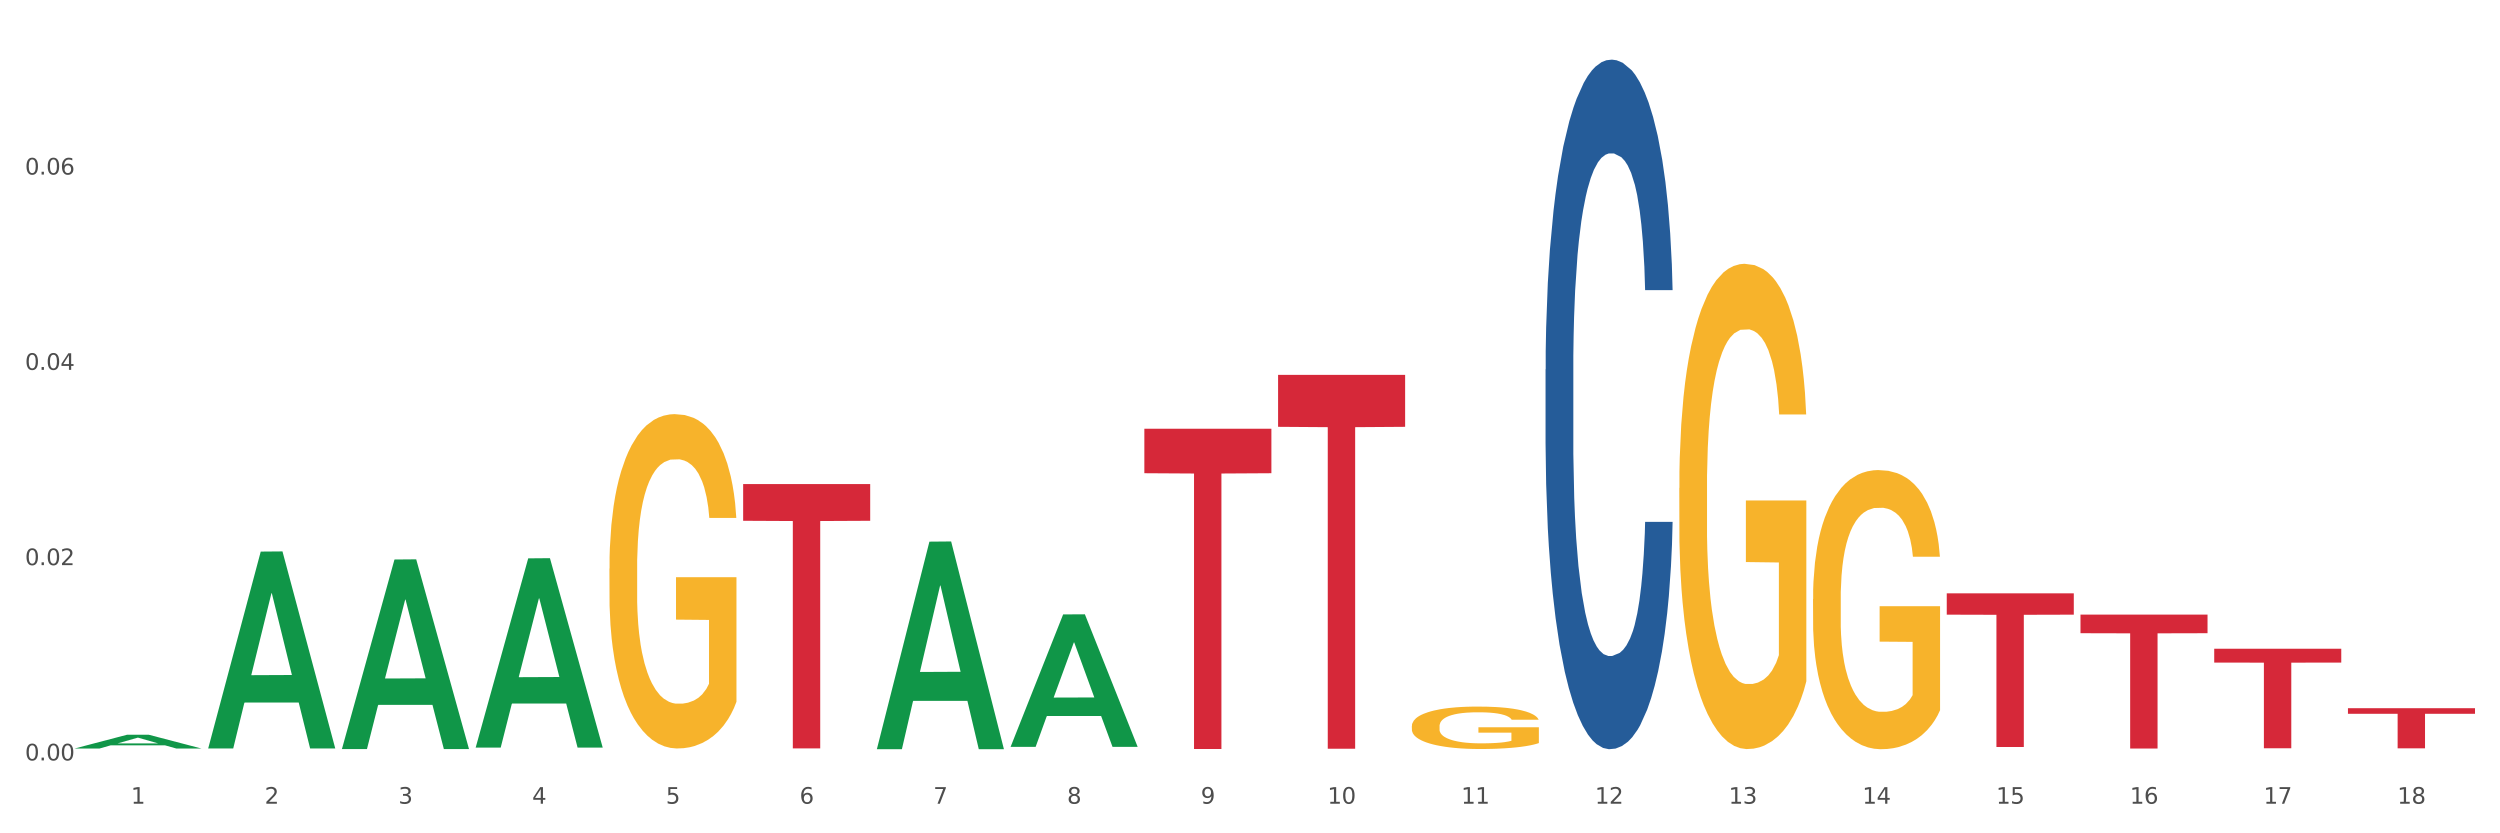 <?xml version="1.0" encoding="utf-8" standalone="no"?>
<!DOCTYPE svg PUBLIC "-//W3C//DTD SVG 1.1//EN"
  "http://www.w3.org/Graphics/SVG/1.1/DTD/svg11.dtd">
<svg xmlns:xlink="http://www.w3.org/1999/xlink" width="1080pt" height="360pt" viewBox="0 0 1080 360" xmlns="http://www.w3.org/2000/svg" version="1.1">
 <rect x="0" y="0" width="1080" height="360" fill="#333333" stroke="none"/>
 <defs>
  <style type="text/css">*{stroke-linejoin: round; stroke-linecap: butt}</style>
 </defs>
 <g id="figure_1">
  <g id="patch_1">
   <path d="M 0 360 
L 1080 360 
L 1080 0 
L 0 0 
z
" style="fill: #ffffff; stroke: #ffffff; stroke-linejoin: miter"/>
  </g>
  <g id="axes_1">
   <g id="matplotlib.axis_1">
    <g id="xtick_1">
     <g id="text_1">
      <!-- 1 -->
      <g style="fill: #4d4d4d" transform="translate(56.563 347.204) scale(0.096 -0.096)">
       <defs>
        <path id="DejaVuSans-31" d="M 794 531 
L 1825 531 
L 1825 4091 
L 703 3866 
L 703 4441 
L 1819 4666 
L 2450 4666 
L 2450 531 
L 3481 531 
L 3481 0 
L 794 0 
L 794 531 
z
" transform="scale(0.016)"/>
       </defs>
       <use xlink:href="#DejaVuSans-31"/>
      </g>
     </g>
    </g>
    <g id="xtick_2">
     <g id="text_2">
      <!-- 2 -->
      <g style="fill: #4d4d4d" transform="translate(114.336 347.204) scale(0.096 -0.096)">
       <defs>
        <path id="DejaVuSans-32" d="M 1228 531 
L 3431 531 
L 3431 0 
L 469 0 
L 469 531 
Q 828 903 1448 1529 
Q 2069 2156 2228 2338 
Q 2531 2678 2651 2914 
Q 2772 3150 2772 3378 
Q 2772 3750 2511 3984 
Q 2250 4219 1831 4219 
Q 1534 4219 1204 4116 
Q 875 4013 500 3803 
L 500 4441 
Q 881 4594 1212 4672 
Q 1544 4750 1819 4750 
Q 2544 4750 2975 4387 
Q 3406 4025 3406 3419 
Q 3406 3131 3298 2873 
Q 3191 2616 2906 2266 
Q 2828 2175 2409 1742 
Q 1991 1309 1228 531 
z
" transform="scale(0.016)"/>
       </defs>
       <use xlink:href="#DejaVuSans-32"/>
      </g>
     </g>
    </g>
    <g id="xtick_3">
     <g id="text_3">
      <!-- 3 -->
      <g style="fill: #4d4d4d" transform="translate(172.109 347.204) scale(0.096 -0.096)">
       <defs>
        <path id="DejaVuSans-33" d="M 2597 2516 
Q 3050 2419 3304 2112 
Q 3559 1806 3559 1356 
Q 3559 666 3084 287 
Q 2609 -91 1734 -91 
Q 1441 -91 1130 -33 
Q 819 25 488 141 
L 488 750 
Q 750 597 1062 519 
Q 1375 441 1716 441 
Q 2309 441 2620 675 
Q 2931 909 2931 1356 
Q 2931 1769 2642 2001 
Q 2353 2234 1838 2234 
L 1294 2234 
L 1294 2753 
L 1863 2753 
Q 2328 2753 2575 2939 
Q 2822 3125 2822 3475 
Q 2822 3834 2567 4026 
Q 2313 4219 1838 4219 
Q 1578 4219 1281 4162 
Q 984 4106 628 3988 
L 628 4550 
Q 988 4650 1302 4700 
Q 1616 4750 1894 4750 
Q 2613 4750 3031 4423 
Q 3450 4097 3450 3541 
Q 3450 3153 3228 2886 
Q 3006 2619 2597 2516 
z
" transform="scale(0.016)"/>
       </defs>
       <use xlink:href="#DejaVuSans-33"/>
      </g>
     </g>
    </g>
    <g id="xtick_4">
     <g id="text_4">
      <!-- 4 -->
      <g style="fill: #4d4d4d" transform="translate(229.882 347.204) scale(0.096 -0.096)">
       <defs>
        <path id="DejaVuSans-34" d="M 2419 4116 
L 825 1625 
L 2419 1625 
L 2419 4116 
z
M 2253 4666 
L 3047 4666 
L 3047 1625 
L 3713 1625 
L 3713 1100 
L 3047 1100 
L 3047 0 
L 2419 0 
L 2419 1100 
L 313 1100 
L 313 1709 
L 2253 4666 
z
" transform="scale(0.016)"/>
       </defs>
       <use xlink:href="#DejaVuSans-34"/>
      </g>
     </g>
    </g>
    <g id="xtick_5">
     <g id="text_5">
      <!-- 5 -->
      <g style="fill: #4d4d4d" transform="translate(287.655 347.204) scale(0.096 -0.096)">
       <defs>
        <path id="DejaVuSans-35" d="M 691 4666 
L 3169 4666 
L 3169 4134 
L 1269 4134 
L 1269 2991 
Q 1406 3038 1543 3061 
Q 1681 3084 1819 3084 
Q 2600 3084 3056 2656 
Q 3513 2228 3513 1497 
Q 3513 744 3044 326 
Q 2575 -91 1722 -91 
Q 1428 -91 1123 -41 
Q 819 9 494 109 
L 494 744 
Q 775 591 1075 516 
Q 1375 441 1709 441 
Q 2250 441 2565 725 
Q 2881 1009 2881 1497 
Q 2881 1984 2565 2268 
Q 2250 2553 1709 2553 
Q 1456 2553 1204 2497 
Q 953 2441 691 2322 
L 691 4666 
z
" transform="scale(0.016)"/>
       </defs>
       <use xlink:href="#DejaVuSans-35"/>
      </g>
     </g>
    </g>
    <g id="xtick_6">
     <g id="text_6">
      <!-- 6 -->
      <g style="fill: #4d4d4d" transform="translate(345.428 347.204) scale(0.096 -0.096)">
       <defs>
        <path id="DejaVuSans-36" d="M 2113 2584 
Q 1688 2584 1439 2293 
Q 1191 2003 1191 1497 
Q 1191 994 1439 701 
Q 1688 409 2113 409 
Q 2538 409 2786 701 
Q 3034 994 3034 1497 
Q 3034 2003 2786 2293 
Q 2538 2584 2113 2584 
z
M 3366 4563 
L 3366 3988 
Q 3128 4100 2886 4159 
Q 2644 4219 2406 4219 
Q 1781 4219 1451 3797 
Q 1122 3375 1075 2522 
Q 1259 2794 1537 2939 
Q 1816 3084 2150 3084 
Q 2853 3084 3261 2657 
Q 3669 2231 3669 1497 
Q 3669 778 3244 343 
Q 2819 -91 2113 -91 
Q 1303 -91 875 529 
Q 447 1150 447 2328 
Q 447 3434 972 4092 
Q 1497 4750 2381 4750 
Q 2619 4750 2861 4703 
Q 3103 4656 3366 4563 
z
" transform="scale(0.016)"/>
       </defs>
       <use xlink:href="#DejaVuSans-36"/>
      </g>
     </g>
    </g>
    <g id="xtick_7">
     <g id="text_7">
      <!-- 7 -->
      <g style="fill: #4d4d4d" transform="translate(403.201 347.204) scale(0.096 -0.096)">
       <defs>
        <path id="DejaVuSans-37" d="M 525 4666 
L 3525 4666 
L 3525 4397 
L 1831 0 
L 1172 0 
L 2766 4134 
L 525 4134 
L 525 4666 
z
" transform="scale(0.016)"/>
       </defs>
       <use xlink:href="#DejaVuSans-37"/>
      </g>
     </g>
    </g>
    <g id="xtick_8">
     <g id="text_8">
      <!-- 8 -->
      <g style="fill: #4d4d4d" transform="translate(460.974 347.204) scale(0.096 -0.096)">
       <defs>
        <path id="DejaVuSans-38" d="M 2034 2216 
Q 1584 2216 1326 1975 
Q 1069 1734 1069 1313 
Q 1069 891 1326 650 
Q 1584 409 2034 409 
Q 2484 409 2743 651 
Q 3003 894 3003 1313 
Q 3003 1734 2745 1975 
Q 2488 2216 2034 2216 
z
M 1403 2484 
Q 997 2584 770 2862 
Q 544 3141 544 3541 
Q 544 4100 942 4425 
Q 1341 4750 2034 4750 
Q 2731 4750 3128 4425 
Q 3525 4100 3525 3541 
Q 3525 3141 3298 2862 
Q 3072 2584 2669 2484 
Q 3125 2378 3379 2068 
Q 3634 1759 3634 1313 
Q 3634 634 3220 271 
Q 2806 -91 2034 -91 
Q 1263 -91 848 271 
Q 434 634 434 1313 
Q 434 1759 690 2068 
Q 947 2378 1403 2484 
z
M 1172 3481 
Q 1172 3119 1398 2916 
Q 1625 2713 2034 2713 
Q 2441 2713 2670 2916 
Q 2900 3119 2900 3481 
Q 2900 3844 2670 4047 
Q 2441 4250 2034 4250 
Q 1625 4250 1398 4047 
Q 1172 3844 1172 3481 
z
" transform="scale(0.016)"/>
       </defs>
       <use xlink:href="#DejaVuSans-38"/>
      </g>
     </g>
    </g>
    <g id="xtick_9">
     <g id="text_9">
      <!-- 9 -->
      <g style="fill: #4d4d4d" transform="translate(518.747 347.204) scale(0.096 -0.096)">
       <defs>
        <path id="DejaVuSans-39" d="M 703 97 
L 703 672 
Q 941 559 1184 500 
Q 1428 441 1663 441 
Q 2288 441 2617 861 
Q 2947 1281 2994 2138 
Q 2813 1869 2534 1725 
Q 2256 1581 1919 1581 
Q 1219 1581 811 2004 
Q 403 2428 403 3163 
Q 403 3881 828 4315 
Q 1253 4750 1959 4750 
Q 2769 4750 3195 4129 
Q 3622 3509 3622 2328 
Q 3622 1225 3098 567 
Q 2575 -91 1691 -91 
Q 1453 -91 1209 -44 
Q 966 3 703 97 
z
M 1959 2075 
Q 2384 2075 2632 2365 
Q 2881 2656 2881 3163 
Q 2881 3666 2632 3958 
Q 2384 4250 1959 4250 
Q 1534 4250 1286 3958 
Q 1038 3666 1038 3163 
Q 1038 2656 1286 2365 
Q 1534 2075 1959 2075 
z
" transform="scale(0.016)"/>
       </defs>
       <use xlink:href="#DejaVuSans-39"/>
      </g>
     </g>
    </g>
    <g id="xtick_10">
     <g id="text_10">
      <!-- 10 -->
      <g style="fill: #4d4d4d" transform="translate(573.466 347.204) scale(0.096 -0.096)">
       <defs>
        <path id="DejaVuSans-30" d="M 2034 4250 
Q 1547 4250 1301 3770 
Q 1056 3291 1056 2328 
Q 1056 1369 1301 889 
Q 1547 409 2034 409 
Q 2525 409 2770 889 
Q 3016 1369 3016 2328 
Q 3016 3291 2770 3770 
Q 2525 4250 2034 4250 
z
M 2034 4750 
Q 2819 4750 3233 4129 
Q 3647 3509 3647 2328 
Q 3647 1150 3233 529 
Q 2819 -91 2034 -91 
Q 1250 -91 836 529 
Q 422 1150 422 2328 
Q 422 3509 836 4129 
Q 1250 4750 2034 4750 
z
" transform="scale(0.016)"/>
       </defs>
       <use xlink:href="#DejaVuSans-31"/>
       <use xlink:href="#DejaVuSans-30" transform="translate(63.623 0)"/>
      </g>
     </g>
    </g>
    <g id="xtick_11">
     <g id="text_11">
      <!-- 11 -->
      <g style="fill: #4d4d4d" transform="translate(631.239 347.204) scale(0.096 -0.096)">
       <use xlink:href="#DejaVuSans-31"/>
       <use xlink:href="#DejaVuSans-31" transform="translate(63.623 0)"/>
      </g>
     </g>
    </g>
    <g id="xtick_12">
     <g id="text_12">
      <!-- 12 -->
      <g style="fill: #4d4d4d" transform="translate(689.012 347.204) scale(0.096 -0.096)">
       <use xlink:href="#DejaVuSans-31"/>
       <use xlink:href="#DejaVuSans-32" transform="translate(63.623 0)"/>
      </g>
     </g>
    </g>
    <g id="xtick_13">
     <g id="text_13">
      <!-- 13 -->
      <g style="fill: #4d4d4d" transform="translate(746.785 347.204) scale(0.096 -0.096)">
       <use xlink:href="#DejaVuSans-31"/>
       <use xlink:href="#DejaVuSans-33" transform="translate(63.623 0)"/>
      </g>
     </g>
    </g>
    <g id="xtick_14">
     <g id="text_14">
      <!-- 14 -->
      <g style="fill: #4d4d4d" transform="translate(804.558 347.204) scale(0.096 -0.096)">
       <use xlink:href="#DejaVuSans-31"/>
       <use xlink:href="#DejaVuSans-34" transform="translate(63.623 0)"/>
      </g>
     </g>
    </g>
    <g id="xtick_15">
     <g id="text_15">
      <!-- 15 -->
      <g style="fill: #4d4d4d" transform="translate(862.331 347.204) scale(0.096 -0.096)">
       <use xlink:href="#DejaVuSans-31"/>
       <use xlink:href="#DejaVuSans-35" transform="translate(63.623 0)"/>
      </g>
     </g>
    </g>
    <g id="xtick_16">
     <g id="text_16">
      <!-- 16 -->
      <g style="fill: #4d4d4d" transform="translate(920.104 347.204) scale(0.096 -0.096)">
       <use xlink:href="#DejaVuSans-31"/>
       <use xlink:href="#DejaVuSans-36" transform="translate(63.623 0)"/>
      </g>
     </g>
    </g>
    <g id="xtick_17">
     <g id="text_17">
      <!-- 17 -->
      <g style="fill: #4d4d4d" transform="translate(977.877 347.204) scale(0.096 -0.096)">
       <use xlink:href="#DejaVuSans-31"/>
       <use xlink:href="#DejaVuSans-37" transform="translate(63.623 0)"/>
      </g>
     </g>
    </g>
    <g id="xtick_18">
     <g id="text_18">
      <!-- 18 -->
      <g style="fill: #4d4d4d" transform="translate(1035.65 347.204) scale(0.096 -0.096)">
       <use xlink:href="#DejaVuSans-31"/>
       <use xlink:href="#DejaVuSans-38" transform="translate(63.623 0)"/>
      </g>
     </g>
    </g>
    <g id="xtick_19"/>
    <g id="xtick_20"/>
    <g id="xtick_21"/>
    <g id="xtick_22"/>
    <g id="xtick_23"/>
    <g id="xtick_24"/>
    <g id="xtick_25"/>
    <g id="xtick_26"/>
    <g id="xtick_27"/>
    <g id="xtick_28"/>
    <g id="xtick_29"/>
    <g id="xtick_30"/>
    <g id="xtick_31"/>
    <g id="xtick_32"/>
    <g id="xtick_33"/>
    <g id="xtick_34"/>
    <g id="xtick_35"/>
   </g>
   <g id="matplotlib.axis_2">
    <g id="ytick_1">
     <g id="text_19">
      <!-- 0.00 -->
      <g style="fill: #4d4d4d" transform="translate(10.8 328.506) scale(0.096 -0.096)">
       <defs>
        <path id="DejaVuSans-2e" d="M 684 794 
L 1344 794 
L 1344 0 
L 684 0 
L 684 794 
z
" transform="scale(0.016)"/>
       </defs>
       <use xlink:href="#DejaVuSans-30"/>
       <use xlink:href="#DejaVuSans-2e" transform="translate(63.623 0)"/>
       <use xlink:href="#DejaVuSans-30" transform="translate(95.41 0)"/>
       <use xlink:href="#DejaVuSans-30" transform="translate(159.033 0)"/>
      </g>
     </g>
    </g>
    <g id="ytick_2">
     <g id="text_20">
      <!-- 0.02 -->
      <g style="fill: #4d4d4d" transform="translate(10.8 244.141) scale(0.096 -0.096)">
       <use xlink:href="#DejaVuSans-30"/>
       <use xlink:href="#DejaVuSans-2e" transform="translate(63.623 0)"/>
       <use xlink:href="#DejaVuSans-30" transform="translate(95.41 0)"/>
       <use xlink:href="#DejaVuSans-32" transform="translate(159.033 0)"/>
      </g>
     </g>
    </g>
    <g id="ytick_3">
     <g id="text_21">
      <!-- 0.04 -->
      <g style="fill: #4d4d4d" transform="translate(10.8 159.776) scale(0.096 -0.096)">
       <use xlink:href="#DejaVuSans-30"/>
       <use xlink:href="#DejaVuSans-2e" transform="translate(63.623 0)"/>
       <use xlink:href="#DejaVuSans-30" transform="translate(95.41 0)"/>
       <use xlink:href="#DejaVuSans-34" transform="translate(159.033 0)"/>
      </g>
     </g>
    </g>
    <g id="ytick_4">
     <g id="text_22">
      <!-- 0.06 -->
      <g style="fill: #4d4d4d" transform="translate(10.8 75.411) scale(0.096 -0.096)">
       <use xlink:href="#DejaVuSans-30"/>
       <use xlink:href="#DejaVuSans-2e" transform="translate(63.623 0)"/>
       <use xlink:href="#DejaVuSans-30" transform="translate(95.41 0)"/>
       <use xlink:href="#DejaVuSans-36" transform="translate(159.033 0)"/>
      </g>
     </g>
    </g>
    <g id="ytick_5"/>
    <g id="ytick_6"/>
    <g id="ytick_7"/>
    <g id="ytick_8"/>
   </g>
   <g id="PolyCollection_1">
    <path d="M 32.175 323.358 
L 32.232 323.352 
L 54.864 317.413 
L 64.257 317.407 
L 87.059 323.369 
L 76.196 323.369 
L 71.273 321.981 
L 47.905 321.981 
L 47.735 322.003 
L 42.982 323.369 
L 32.175 323.369 
L 32.175 323.358 
L 50.847 321.152 
L 68.331 321.147 
L 59.674 318.678 
L 59.561 318.667 
L 59.447 318.684 
L 50.79 321.147 
L 50.847 321.152 
L 32.175 323.358 
z
" clip-path="url(#pd2e6aec285)" style="fill: #109648"/>
    <path d="M 89.948 323.167 
L 90.005 323.087 
L 112.637 238.289 
L 122.03 238.209 
L 144.832 323.327 
L 133.969 323.327 
L 129.046 303.506 
L 105.678 303.506 
L 105.508 303.826 
L 100.755 323.327 
L 89.948 323.327 
L 89.948 323.167 
L 108.62 291.678 
L 126.104 291.598 
L 117.447 256.351 
L 117.334 256.192 
L 117.22 256.431 
L 108.563 291.598 
L 108.62 291.678 
L 89.948 323.167 
z
" clip-path="url(#pd2e6aec285)" style="fill: #109648"/>
    <path d="M 147.721 323.433 
L 147.778 323.356 
L 170.41 241.705 
L 179.803 241.628 
L 202.605 323.587 
L 191.742 323.587 
L 186.819 304.502 
L 163.451 304.502 
L 163.281 304.81 
L 158.528 323.587 
L 147.721 323.587 
L 147.721 323.433 
L 166.393 293.112 
L 183.877 293.035 
L 175.22 259.097 
L 175.107 258.943 
L 174.993 259.174 
L 166.336 293.035 
L 166.393 293.112 
L 147.721 323.433 
z
" clip-path="url(#pd2e6aec285)" style="fill: #109648"/>
    <path d="M 205.494 322.823 
L 205.551 322.746 
L 228.183 241.208 
L 237.576 241.131 
L 260.378 322.977 
L 249.515 322.977 
L 244.592 303.918 
L 221.224 303.918 
L 221.054 304.225 
L 216.301 322.977 
L 205.494 322.977 
L 205.494 322.823 
L 224.166 292.544 
L 241.65 292.467 
L 232.993 258.576 
L 232.88 258.422 
L 232.766 258.653 
L 224.109 292.467 
L 224.166 292.544 
L 205.494 322.823 
z
" clip-path="url(#pd2e6aec285)" style="fill: #109648"/>
    <path d="M 378.813 323.493 
L 378.869 323.409 
L 401.502 233.992 
L 410.895 233.907 
L 433.697 323.662 
L 422.834 323.662 
L 417.911 302.761 
L 394.543 302.761 
L 394.373 303.099 
L 389.62 323.662 
L 378.813 323.662 
L 378.813 323.493 
L 397.485 290.288 
L 414.969 290.204 
L 406.312 253.038 
L 406.198 252.87 
L 406.085 253.122 
L 397.428 290.204 
L 397.485 290.288 
L 378.813 323.493 
z
" clip-path="url(#pd2e6aec285)" style="fill: #109648"/>
    <path d="M 436.586 322.539 
L 436.642 322.486 
L 459.275 265.429 
L 468.668 265.376 
L 491.47 322.647 
L 480.606 322.647 
L 475.684 309.31 
L 452.316 309.31 
L 452.146 309.526 
L 447.393 322.647 
L 436.586 322.647 
L 436.586 322.539 
L 455.258 301.352 
L 472.742 301.298 
L 464.085 277.583 
L 463.971 277.475 
L 463.858 277.637 
L 455.201 301.298 
L 455.258 301.352 
L 436.586 322.539 
z
" clip-path="url(#pd2e6aec285)" style="fill: #109648"/>
    <path d="M 783.224 324.949 
L 783.28 324.949 
L 805.913 324.946 
L 815.306 324.946 
L 838.108 324.95 
L 827.244 324.95 
L 822.322 324.949 
L 798.953 324.949 
L 798.784 324.949 
L 794.031 324.95 
L 783.224 324.95 
L 783.224 324.949 
L 801.896 324.948 
L 819.38 324.948 
L 810.722 324.947 
L 810.609 324.947 
L 810.496 324.947 
L 801.839 324.948 
L 801.896 324.948 
L 783.224 324.949 
z
" clip-path="url(#pd2e6aec285)" style="fill: #109648"/>
    <path d="M 667.678 159.612 
L 667.743 159.34 
L 667.743 151.722 
L 667.937 141.384 
L 668.651 122.34 
L 669.559 107.921 
L 671.116 91.053 
L 671.96 83.98 
L 673.062 76.09 
L 675.333 63.303 
L 677.928 52.421 
L 679.745 46.436 
L 681.107 42.627 
L 684.156 35.826 
L 685.908 32.833 
L 687.724 30.384 
L 689.281 28.752 
L 691.876 26.848 
L 693.952 26.032 
L 696.353 25.759 
L 698.364 26.032 
L 701.024 27.12 
L 704.916 30.384 
L 706.408 32.289 
L 708.419 35.554 
L 710.495 39.906 
L 712.182 44.259 
L 714.128 50.517 
L 716.139 58.678 
L 718.086 69.017 
L 719.448 78.539 
L 720.551 88.605 
L 721.524 100.847 
L 722.238 114.178 
L 722.562 125.332 
L 710.69 125.332 
L 710.366 115.266 
L 709.717 104.384 
L 709.068 97.038 
L 708.354 91.053 
L 707.252 84.252 
L 706.278 79.899 
L 704.657 74.73 
L 703.164 71.465 
L 701.932 69.561 
L 700.44 67.928 
L 697.261 66.296 
L 694.99 66.296 
L 693.563 66.84 
L 691.811 68.2 
L 690.319 70.105 
L 688.568 73.369 
L 687.205 76.906 
L 685.843 81.531 
L 685.064 84.796 
L 683.897 90.781 
L 683.118 95.678 
L 682.08 104.112 
L 681.496 110.097 
L 680.458 125.604 
L 680.004 137.031 
L 679.809 144.921 
L 679.68 153.626 
L 679.68 196.067 
L 680.069 215.111 
L 680.393 223.273 
L 680.912 232.523 
L 681.885 244.493 
L 683.313 256.192 
L 684.805 264.626 
L 686.037 269.795 
L 687.205 273.604 
L 688.373 276.596 
L 689.8 279.317 
L 690.968 280.949 
L 692.72 282.581 
L 694.796 283.398 
L 696.417 283.398 
L 699.726 282.037 
L 701.218 280.677 
L 702.645 278.773 
L 704.202 275.78 
L 705.435 272.515 
L 706.149 270.067 
L 707.316 264.898 
L 708.225 259.457 
L 709.003 253.199 
L 709.522 247.758 
L 710.106 239.596 
L 710.56 230.346 
L 710.69 225.449 
L 722.562 225.449 
L 722.303 235.243 
L 721.848 244.765 
L 720.94 257.552 
L 720.227 264.898 
L 719.124 273.876 
L 717.956 281.493 
L 716.334 289.927 
L 714.842 296.184 
L 713.285 301.625 
L 711.598 306.522 
L 708.549 313.324 
L 707.446 315.228 
L 705.111 318.493 
L 703.294 320.397 
L 700.634 322.302 
L 697.91 323.39 
L 695.055 323.662 
L 692.525 323.118 
L 689.735 321.486 
L 687.984 319.853 
L 686.037 317.405 
L 683.767 313.596 
L 681.626 308.971 
L 679.615 303.53 
L 677.733 297.273 
L 675.982 290.199 
L 673.711 278.501 
L 672.024 267.074 
L 670.792 256.464 
L 669.948 247.486 
L 669.105 236.06 
L 668.651 228.17 
L 667.937 209.126 
L 667.678 191.442 
L 667.678 159.612 
z
" clip-path="url(#pd2e6aec285)" style="fill: #255c99"/>
    <path d="M 321.04 209.107 
L 375.924 209.107 
L 375.924 224.979 
L 354.335 225.087 
L 354.335 323.321 
L 342.499 323.321 
L 342.499 225.087 
L 321.04 224.979 
L 321.04 209.215 
L 321.04 209.107 
z
" clip-path="url(#pd2e6aec285)" style="fill: #d62839"/>
    <path d="M 494.359 185.202 
L 549.243 185.202 
L 549.243 204.431 
L 527.654 204.561 
L 527.654 323.575 
L 515.818 323.575 
L 515.818 204.561 
L 494.359 204.431 
L 494.359 185.332 
L 494.359 185.202 
z
" clip-path="url(#pd2e6aec285)" style="fill: #d62839"/>
    <path d="M 552.132 161.94 
L 607.016 161.94 
L 607.016 184.387 
L 585.427 184.539 
L 585.427 323.467 
L 573.591 323.467 
L 573.591 184.539 
L 552.132 184.387 
L 552.132 162.092 
L 552.132 161.94 
z
" clip-path="url(#pd2e6aec285)" style="fill: #d62839"/>
    <path d="M 840.997 256.307 
L 895.881 256.307 
L 895.881 265.533 
L 874.291 265.596 
L 874.291 322.699 
L 862.456 322.699 
L 862.456 265.596 
L 840.997 265.533 
L 840.997 256.369 
L 840.997 256.307 
z
" clip-path="url(#pd2e6aec285)" style="fill: #d62839"/>
    <path d="M 263.267 245.647 
L 263.332 245.515 
L 263.332 240.766 
L 263.461 236.677 
L 264.109 226.783 
L 265.081 218.604 
L 265.794 214.251 
L 266.507 210.689 
L 267.349 207.128 
L 268.386 203.434 
L 270.265 198.025 
L 271.432 195.255 
L 272.857 192.353 
L 275.449 188.131 
L 277.328 185.757 
L 279.272 183.778 
L 282.447 181.404 
L 284.521 180.348 
L 286.724 179.557 
L 289.381 179.029 
L 291.389 178.897 
L 295.796 179.293 
L 299.554 180.48 
L 301.368 181.404 
L 303.701 182.987 
L 304.932 184.042 
L 306.941 186.153 
L 309.015 188.923 
L 310.44 191.297 
L 312.579 195.783 
L 314.199 200.268 
L 315.689 205.808 
L 316.466 209.634 
L 317.05 213.196 
L 317.568 217.285 
L 318.086 223.749 
L 306.423 223.749 
L 305.969 219.132 
L 305.256 214.779 
L 304.22 210.557 
L 303.312 207.919 
L 301.757 204.621 
L 300.332 202.51 
L 298.841 200.927 
L 297.027 199.608 
L 295.601 198.949 
L 293.593 198.421 
L 289.64 198.553 
L 286.983 199.608 
L 285.169 200.927 
L 284.002 202.115 
L 282.966 203.434 
L 281.799 205.281 
L 280.439 208.051 
L 279.467 210.557 
L 278.495 213.723 
L 277.717 216.889 
L 277.004 220.583 
L 276.421 224.541 
L 275.967 228.63 
L 275.579 233.643 
L 275.255 241.954 
L 275.255 260.026 
L 275.384 264.116 
L 275.708 269.524 
L 276.097 273.614 
L 276.745 278.495 
L 277.328 281.792 
L 278.43 286.542 
L 279.661 290.499 
L 280.633 293.005 
L 281.605 295.116 
L 283.29 298.018 
L 285.169 300.393 
L 286.789 301.844 
L 288.992 303.163 
L 290.482 303.691 
L 291.778 303.955 
L 294.953 303.955 
L 297.221 303.559 
L 299.748 302.635 
L 301.692 301.448 
L 303.312 299.997 
L 305.127 297.623 
L 306.293 295.38 
L 306.293 267.809 
L 292.037 267.677 
L 292.037 249.341 
L 318.151 249.341 
L 318.151 303.163 
L 317.05 305.933 
L 315.819 308.44 
L 314.523 310.682 
L 312.579 313.453 
L 310.246 316.091 
L 308.172 317.938 
L 305.969 319.521 
L 303.377 320.972 
L 300.008 322.291 
L 297.934 322.819 
L 295.342 323.214 
L 292.297 323.346 
L 289.64 323.083 
L 287.048 322.423 
L 284.326 321.236 
L 281.67 319.521 
L 279.661 317.806 
L 277.652 315.695 
L 275.514 312.925 
L 273.829 310.287 
L 272.533 307.912 
L 271.108 304.878 
L 269.552 300.92 
L 268.386 297.359 
L 267.349 293.665 
L 266.248 288.916 
L 265.47 284.827 
L 264.692 279.682 
L 264.239 275.856 
L 263.721 269.92 
L 263.332 261.609 
L 263.267 245.647 
z
" clip-path="url(#pd2e6aec285)" style="fill: #f7b32b"/>
    <path d="M 609.905 313.713 
L 609.97 313.696 
L 609.97 313.093 
L 610.099 312.575 
L 610.747 311.319 
L 611.719 310.281 
L 612.432 309.729 
L 613.145 309.277 
L 613.987 308.825 
L 615.024 308.356 
L 616.903 307.67 
L 618.069 307.318 
L 619.495 306.95 
L 622.087 306.414 
L 623.966 306.113 
L 625.91 305.862 
L 629.085 305.56 
L 631.159 305.427 
L 633.362 305.326 
L 636.019 305.259 
L 638.027 305.242 
L 642.434 305.293 
L 646.192 305.443 
L 648.006 305.56 
L 650.339 305.761 
L 651.57 305.895 
L 653.579 306.163 
L 655.653 306.515 
L 657.078 306.816 
L 659.216 307.385 
L 660.836 307.954 
L 662.327 308.657 
L 663.104 309.143 
L 663.688 309.595 
L 664.206 310.114 
L 664.724 310.934 
L 653.061 310.934 
L 652.607 310.348 
L 651.894 309.796 
L 650.857 309.26 
L 649.95 308.925 
L 648.395 308.507 
L 646.97 308.239 
L 645.479 308.038 
L 643.665 307.871 
L 642.239 307.787 
L 640.231 307.72 
L 636.278 307.737 
L 633.621 307.871 
L 631.807 308.038 
L 630.64 308.189 
L 629.604 308.356 
L 628.437 308.59 
L 627.076 308.942 
L 626.104 309.26 
L 625.132 309.662 
L 624.355 310.064 
L 623.642 310.532 
L 623.059 311.034 
L 622.605 311.553 
L 622.217 312.19 
L 621.893 313.244 
L 621.893 315.538 
L 622.022 316.056 
L 622.346 316.743 
L 622.735 317.262 
L 623.383 317.881 
L 623.966 318.3 
L 625.068 318.902 
L 626.299 319.404 
L 627.271 319.723 
L 628.243 319.99 
L 629.928 320.359 
L 631.807 320.66 
L 633.427 320.844 
L 635.63 321.012 
L 637.12 321.078 
L 638.416 321.112 
L 641.591 321.112 
L 643.859 321.062 
L 646.386 320.945 
L 648.33 320.794 
L 649.95 320.61 
L 651.765 320.308 
L 652.931 320.024 
L 652.931 316.525 
L 638.675 316.508 
L 638.675 314.182 
L 664.789 314.182 
L 664.789 321.012 
L 663.688 321.363 
L 662.456 321.681 
L 661.16 321.966 
L 659.216 322.317 
L 656.884 322.652 
L 654.81 322.886 
L 652.607 323.087 
L 650.015 323.271 
L 646.646 323.439 
L 644.572 323.506 
L 641.98 323.556 
L 638.935 323.573 
L 636.278 323.539 
L 633.686 323.456 
L 630.964 323.305 
L 628.308 323.087 
L 626.299 322.87 
L 624.29 322.602 
L 622.152 322.25 
L 620.467 321.915 
L 619.171 321.614 
L 617.745 321.229 
L 616.19 320.727 
L 615.024 320.275 
L 613.987 319.806 
L 612.886 319.204 
L 612.108 318.685 
L 611.33 318.032 
L 610.877 317.546 
L 610.358 316.793 
L 609.97 315.738 
L 609.905 313.713 
z
" clip-path="url(#pd2e6aec285)" style="fill: #f7b32b"/>
    <path d="M 725.451 210.831 
L 725.516 210.64 
L 725.516 203.747 
L 725.645 197.812 
L 726.293 183.453 
L 727.265 171.582 
L 727.978 165.264 
L 728.691 160.094 
L 729.533 154.925 
L 730.57 149.564 
L 732.449 141.714 
L 733.615 137.693 
L 735.041 133.481 
L 737.633 127.355 
L 739.512 123.908 
L 741.456 121.036 
L 744.631 117.59 
L 746.705 116.058 
L 748.908 114.91 
L 751.565 114.144 
L 753.573 113.952 
L 757.98 114.527 
L 761.738 116.25 
L 763.552 117.59 
L 765.885 119.888 
L 767.116 121.419 
L 769.125 124.483 
L 771.199 128.503 
L 772.624 131.95 
L 774.762 138.459 
L 776.382 144.969 
L 777.873 153.01 
L 778.65 158.563 
L 779.234 163.732 
L 779.752 169.667 
L 780.27 179.049 
L 768.607 179.049 
L 768.153 172.348 
L 767.44 166.03 
L 766.403 159.903 
L 765.496 156.074 
L 763.941 151.287 
L 762.516 148.224 
L 761.025 145.926 
L 759.211 144.012 
L 757.785 143.054 
L 755.776 142.289 
L 751.824 142.48 
L 749.167 144.012 
L 747.353 145.926 
L 746.186 147.649 
L 745.15 149.564 
L 743.983 152.244 
L 742.622 156.265 
L 741.65 159.903 
L 740.678 164.498 
L 739.901 169.093 
L 739.188 174.454 
L 738.605 180.198 
L 738.151 186.133 
L 737.762 193.409 
L 737.438 205.471 
L 737.438 231.701 
L 737.568 237.636 
L 737.892 245.486 
L 738.281 251.421 
L 738.929 258.505 
L 739.512 263.292 
L 740.614 270.184 
L 741.845 275.928 
L 742.817 279.566 
L 743.789 282.629 
L 745.474 286.841 
L 747.353 290.288 
L 748.973 292.394 
L 751.176 294.308 
L 752.666 295.074 
L 753.962 295.457 
L 757.137 295.457 
L 759.405 294.883 
L 761.932 293.543 
L 763.876 291.819 
L 765.496 289.713 
L 767.311 286.267 
L 768.477 283.012 
L 768.477 242.997 
L 754.221 242.805 
L 754.221 216.192 
L 780.335 216.192 
L 780.335 294.308 
L 779.234 298.329 
L 778.002 301.967 
L 776.706 305.222 
L 774.762 309.242 
L 772.43 313.072 
L 770.356 315.752 
L 768.153 318.05 
L 765.561 320.156 
L 762.192 322.07 
L 760.118 322.836 
L 757.526 323.41 
L 754.48 323.602 
L 751.824 323.219 
L 749.232 322.262 
L 746.51 320.538 
L 743.854 318.05 
L 741.845 315.561 
L 739.836 312.497 
L 737.698 308.476 
L 736.013 304.647 
L 734.717 301.201 
L 733.291 296.797 
L 731.736 291.054 
L 730.57 285.884 
L 729.533 280.523 
L 728.431 273.631 
L 727.654 267.695 
L 726.876 260.228 
L 726.423 254.676 
L 725.904 246.06 
L 725.516 233.998 
L 725.451 210.831 
z
" clip-path="url(#pd2e6aec285)" style="fill: #f7b32b"/>
    <path d="M 783.224 258.791 
L 783.289 258.681 
L 783.289 254.716 
L 783.418 251.302 
L 784.066 243.042 
L 785.038 236.213 
L 785.751 232.579 
L 786.464 229.605 
L 787.306 226.631 
L 788.343 223.548 
L 790.222 219.032 
L 791.388 216.719 
L 792.814 214.296 
L 795.406 210.772 
L 797.285 208.789 
L 799.229 207.137 
L 802.404 205.155 
L 804.478 204.274 
L 806.681 203.613 
L 809.338 203.172 
L 811.346 203.062 
L 815.753 203.392 
L 819.511 204.384 
L 821.325 205.155 
L 823.658 206.476 
L 824.889 207.357 
L 826.898 209.12 
L 828.971 211.432 
L 830.397 213.415 
L 832.535 217.16 
L 834.155 220.904 
L 835.646 225.53 
L 836.423 228.724 
L 837.007 231.698 
L 837.525 235.112 
L 838.043 240.509 
L 826.38 240.509 
L 825.926 236.654 
L 825.213 233.019 
L 824.176 229.495 
L 823.269 227.292 
L 821.714 224.539 
L 820.288 222.777 
L 818.798 221.455 
L 816.984 220.354 
L 815.558 219.803 
L 813.549 219.362 
L 809.597 219.472 
L 806.94 220.354 
L 805.126 221.455 
L 803.959 222.446 
L 802.922 223.548 
L 801.756 225.089 
L 800.395 227.402 
L 799.423 229.495 
L 798.451 232.138 
L 797.674 234.781 
L 796.961 237.865 
L 796.378 241.169 
L 795.924 244.584 
L 795.535 248.769 
L 795.211 255.708 
L 795.211 270.796 
L 795.341 274.211 
L 795.665 278.726 
L 796.054 282.14 
L 796.702 286.215 
L 797.285 288.969 
L 798.387 292.934 
L 799.618 296.238 
L 800.59 298.331 
L 801.562 300.093 
L 803.246 302.516 
L 805.126 304.498 
L 806.746 305.71 
L 808.949 306.811 
L 810.439 307.252 
L 811.735 307.472 
L 814.91 307.472 
L 817.178 307.141 
L 819.705 306.371 
L 821.649 305.379 
L 823.269 304.168 
L 825.084 302.185 
L 826.25 300.313 
L 826.25 277.294 
L 811.994 277.184 
L 811.994 261.875 
L 838.108 261.875 
L 838.108 306.811 
L 837.007 309.124 
L 835.775 311.217 
L 834.479 313.089 
L 832.535 315.402 
L 830.203 317.605 
L 828.129 319.146 
L 825.926 320.468 
L 823.334 321.68 
L 819.964 322.781 
L 817.891 323.221 
L 815.299 323.552 
L 812.253 323.662 
L 809.597 323.442 
L 807.005 322.891 
L 804.283 321.9 
L 801.627 320.468 
L 799.618 319.036 
L 797.609 317.274 
L 795.471 314.961 
L 793.786 312.758 
L 792.49 310.776 
L 791.064 308.243 
L 789.509 304.939 
L 788.343 301.965 
L 787.306 298.881 
L 786.204 294.916 
L 785.427 291.502 
L 784.649 287.207 
L 784.196 284.013 
L 783.677 279.057 
L 783.289 272.118 
L 783.224 258.791 
z
" clip-path="url(#pd2e6aec285)" style="fill: #f7b32b"/>
    <path d="M 898.77 265.506 
L 953.654 265.506 
L 953.654 273.546 
L 932.064 273.601 
L 932.064 323.367 
L 920.229 323.367 
L 920.229 273.601 
L 898.77 273.546 
L 898.77 265.56 
L 898.77 265.506 
z
" clip-path="url(#pd2e6aec285)" style="fill: #d62839"/>
    <path d="M 956.543 280.254 
L 1011.427 280.254 
L 1011.427 286.229 
L 989.837 286.269 
L 989.837 323.249 
L 978.002 323.249 
L 978.002 286.269 
L 956.543 286.229 
L 956.543 280.294 
L 956.543 280.254 
z
" clip-path="url(#pd2e6aec285)" style="fill: #d62839"/>
    <path d="M 1014.316 305.941 
L 1069.2 305.941 
L 1069.2 308.349 
L 1047.61 308.365 
L 1047.61 323.27 
L 1035.775 323.27 
L 1035.775 308.365 
L 1014.316 308.349 
L 1014.316 305.957 
L 1014.316 305.941 
z
" clip-path="url(#pd2e6aec285)" style="fill: #d62839"/>
   </g>
  </g>
 </g>
 <defs>
  <clipPath id="pd2e6aec285">
   <rect x="32.175" y="10.8" width="1037.025" height="329.109"/>
  </clipPath>
 </defs>
</svg>
